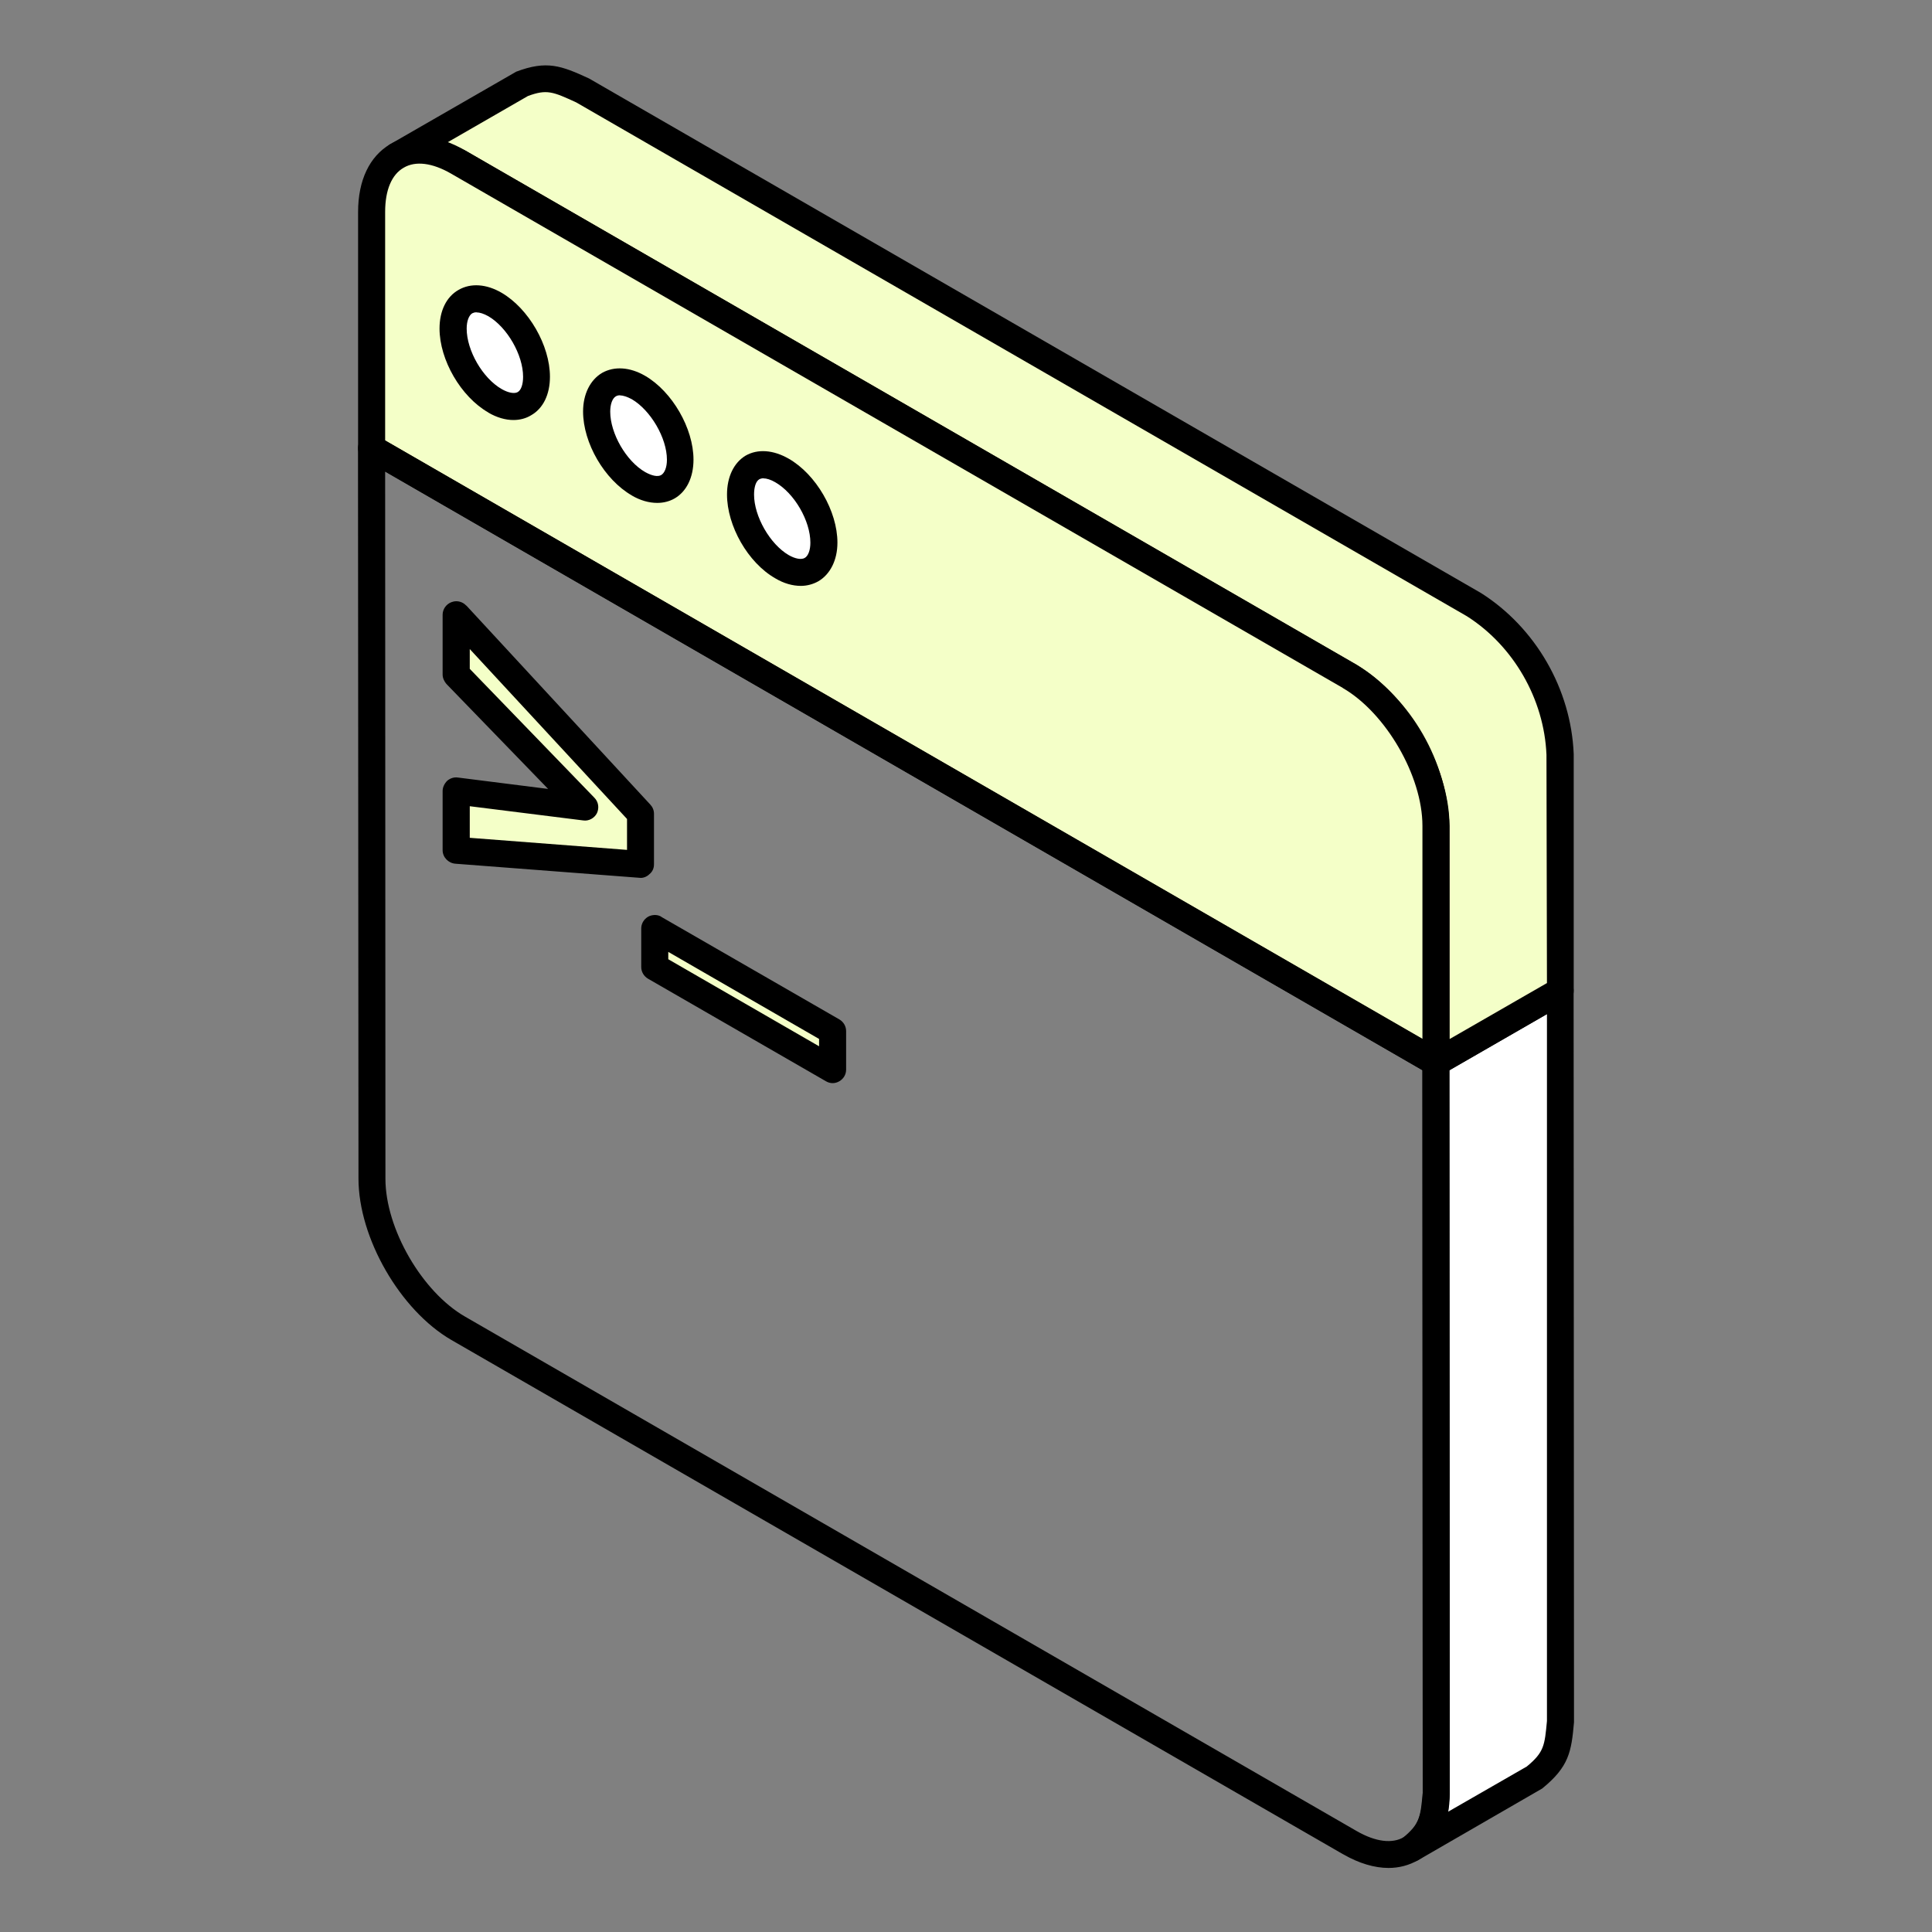 <?xml version="1.0" encoding="UTF-8"?><svg id="d" xmlns="http://www.w3.org/2000/svg" viewBox="0 0 200 200"><rect x="0" y="0" width="200" height="200" fill="#808080" stroke="none"/><defs><style>.e{fill:#fff;}.e,.f,.g{fill-rule:evenodd;}.f{fill:#f4ffc8;}</style></defs><path class="e" d="M146.06,191.37l12.86-7.41c2.25-1.84,2.36-2.98,2.64-5.79l-.03-75.61-12.86,7.43,.03,75.61c-.27,2.8-.39,3.94-2.64,5.77Z"/><path class="g" d="M160.14,104.98l-10.1,5.81,.04,74.92c-.07,.69-.11,1.3-.19,1.85l8.16-4.69c1.81-1.49,1.85-2.2,2.09-4.71V104.98h0Zm-15.22,87.18c-.39-.59-.31-1.41,.27-1.88,1.82-1.49,1.85-2.2,2.09-4.69l-.03-75.61c0-.5,.27-.96,.71-1.21l12.85-7.43c.44-.24,.98-.24,1.41,0,.44,.25,.68,.71,.68,1.21l.04,75.74c-.27,3.04-.51,4.6-3.3,6.86l-12.86,7.43c-.24,.12-.48,.18-.71,.18-.43,0-.87-.2-1.14-.59Z"/><path class="f" d="M148.66,109.99l12.86-7.43v-24.5c-.27-6.18-3.76-12.17-8.96-15.48L60.25,9.33c-2.57-1.18-3.62-1.63-6.31-.61l-12.85,7.41c2.67-1.01,3.74-.56,6.31,.62l92.32,53.24c5.2,3.31,8.67,9.31,8.95,15.48v24.5Z"/><path class="g" d="M160.14,101.75l-.05-23.62c-.24-5.77-3.42-11.28-8.24-14.34L59.65,10.6c-2.4-1.1-3.03-1.39-5-.66l-8.35,4.81c.55,.22,1.14,.49,1.81,.8l92.36,53.28c5.65,3.58,9.31,9.93,9.58,16.66v22.08s10.1-5.81,10.1-5.81h0Zm-12.18,9.45c-.44-.25-.71-.71-.71-1.21v-24.44c-.24-5.76-3.43-11.28-8.25-14.33L46.81,18.02c-2.41-1.09-3.08-1.39-5.24-.57-.68,.26-1.43-.05-1.73-.71-.32-.65-.08-1.44,.55-1.81l13.05-7.51c3.15-1.19,4.65-.63,7.53,.7l92.36,53.28c5.63,3.58,9.31,9.93,9.58,16.66v24.5c0,.5-.24,.96-.68,1.21l-12.85,7.41c-.24,.13-.48,.2-.71,.2s-.48-.07-.7-.19Z"/><path class="f" d="M139.72,70L47.4,16.76c-4.93-2.84-8.95-.52-8.95,5.17l.04,24.48,110.17,63.58v-24.5c0-5.68-4.02-12.64-8.95-15.48Z"/><path class="g" d="M139,71.21L46.69,17.97c-1.94-1.12-3.67-1.33-4.88-.62-1.27,.71-1.94,2.34-1.94,4.58v23.67s107.38,61.97,107.38,61.97v-22.08c0-5.16-3.79-11.69-8.25-14.27h0Zm8.96,39.98L37.78,47.6c-.43-.24-.71-.7-.71-1.2V21.93c0-3.27,1.19-5.75,3.32-7,2.13-1.24,4.88-1.02,7.72,.62l92.28,53.25h0c5.32,3.06,9.66,10.56,9.66,16.69v24.5c0,.5-.24,.96-.67,1.2-.24,.13-.48,.2-.71,.2s-.48-.07-.7-.19Z"/><path class="g" d="M147.25,110.79L39.87,48.82l.03,73.21c0,5.16,3.79,11.71,8.25,14.27l92.31,53.26c1.94,1.11,3.67,1.33,4.88,.61,1.27-.71,1.94-2.34,1.94-4.56l-.03-74.8h0Zm-8.2,81.17l-92.33-53.25c-5.29-3.07-9.61-10.55-9.61-16.7l-.05-75.62c0-.5,.28-.96,.71-1.21,.44-.25,.95-.25,1.38,0l110.22,63.58c.43,.25,.67,.71,.67,1.21l.04,75.61c0,3.27-1.18,5.75-3.3,6.99-.9,.52-1.94,.8-3.04,.8-1.45,0-3.07-.48-4.68-1.41Z"/><path class="e" d="M80.98,48.7c-2.41-1.38-4.34-.26-4.34,2.5s1.93,6.09,4.34,7.48c2.36,1.37,4.3,.26,4.3-2.5s-1.94-6.11-4.3-7.48Z"/><path class="g" d="M80.98,48.7h-.04s.04,0,.04,0h0Zm-1.94,.81c-.15,0-.31,.04-.43,.1-.36,.2-.55,.8-.55,1.59,0,2.26,1.65,5.13,3.58,6.26,.68,.39,1.31,.5,1.66,.3,.36-.2,.59-.8,.59-1.58,0-2.27-1.66-5.13-3.64-6.26h0c-.46-.27-.9-.4-1.22-.4h0Zm1.22,10.36c-2.84-1.62-5-5.43-5-8.68,0-1.83,.71-3.29,1.92-4.02,1.27-.73,2.89-.59,4.46,.31h0c2.84,1.62,5.05,5.44,5.05,8.69,0,1.82-.75,3.28-1.97,4-.55,.31-1.18,.48-1.81,.48-.87,0-1.78-.26-2.65-.78Z"/><path class="e" d="M66.08,40.11c-2.36-1.37-4.3-.25-4.3,2.49s1.94,6.11,4.3,7.47c2.4,1.38,4.34,.26,4.34-2.5s-1.94-6.1-4.34-7.47Z"/><path class="g" d="M66.08,40.11h0Zm-1.89,.81c-.2,0-.32,.04-.44,.11-.35,.2-.58,.8-.58,1.58,0,2.26,1.65,5.13,3.62,6.26,.7,.39,1.3,.51,1.65,.31,.36-.21,.6-.8,.6-1.59,0-2.26-1.7-5.13-3.63-6.26h0c-.48-.26-.92-.4-1.22-.4h0Zm1.22,10.37c-2.84-1.63-5.05-5.43-5.05-8.69,0-1.82,.75-3.28,1.97-4,1.26-.71,2.88-.61,4.46,.31h0c2.79,1.62,5,5.43,5,8.67,0,1.83-.71,3.29-1.94,4.01-.55,.32-1.18,.47-1.81,.47-.87,0-1.77-.26-2.64-.77Z"/><path class="e" d="M51.22,31.53c-2.36-1.38-4.29-.26-4.29,2.5s1.93,6.09,4.29,7.47c2.4,1.38,4.34,.26,4.34-2.5s-1.94-6.1-4.34-7.47Z"/><path class="g" d="M49.33,32.33c-.2,0-.31,.04-.44,.1-.35,.21-.58,.81-.58,1.59,0,2.26,1.65,5.13,3.63,6.26,.68,.39,1.31,.5,1.65,.31,.36-.2,.56-.81,.56-1.59,0-2.27-1.66-5.13-3.59-6.26-.48-.27-.9-.4-1.22-.4h0Zm1.22,10.37c-2.84-1.63-5.05-5.44-5.05-8.69,0-1.83,.71-3.29,1.97-4,1.26-.73,2.88-.62,4.46,.3,2.79,1.63,5,5.44,5,8.69,0,1.83-.7,3.29-1.97,4-.51,.31-1.14,.48-1.81,.48-.83,0-1.73-.26-2.6-.77Z"/><polygon class="f" points="67.8 96.11 67.8 100.11 86.17 110.73 86.17 106.74 67.8 96.11"/><path class="g" d="M69.18,99.3l15.61,9.01v-.76l-15.61-9.01v.76h0Zm-.71-4.38l18.42,10.61c.43,.25,.7,.71,.7,1.21v3.99c0,.5-.27,.95-.7,1.2-.44,.26-.95,.26-1.39,0l-18.41-10.61c-.43-.25-.71-.71-.71-1.21v-4c0-.5,.28-.96,.71-1.21,.2-.12,.48-.18,.71-.18s.48,.06,.67,.19Z"/><polygon class="f" points="47.25 63.63 47.25 69.82 60.54 83.56 47.25 81.88 47.25 88.01 66.3 89.49 66.3 84.24 47.25 63.63"/><path class="g" d="M48.64,69.25l12.89,13.33c.43,.43,.51,1.06,.27,1.59-.27,.54-.87,.85-1.43,.76l-11.74-1.47v3.27l16.28,1.25v-3.2l-16.28-17.59v2.06h0Zm-.36-6.56l19.03,20.59c.24,.25,.39,.59,.39,.95v5.25c0,.39-.15,.76-.48,1.02-.27,.27-.67,.42-1.02,.37l-19.07-1.46c-.71-.06-1.31-.66-1.31-1.4v-6.13c0-.4,.2-.78,.48-1.06,.31-.26,.71-.39,1.1-.33l9.34,1.18-10.53-10.87c-.23-.27-.39-.62-.39-.97v-6.19c0-.57,.36-1.09,.9-1.3,.17-.06,.32-.1,.51-.1,.37,0,.76,.15,1.03,.45Z"/></svg>